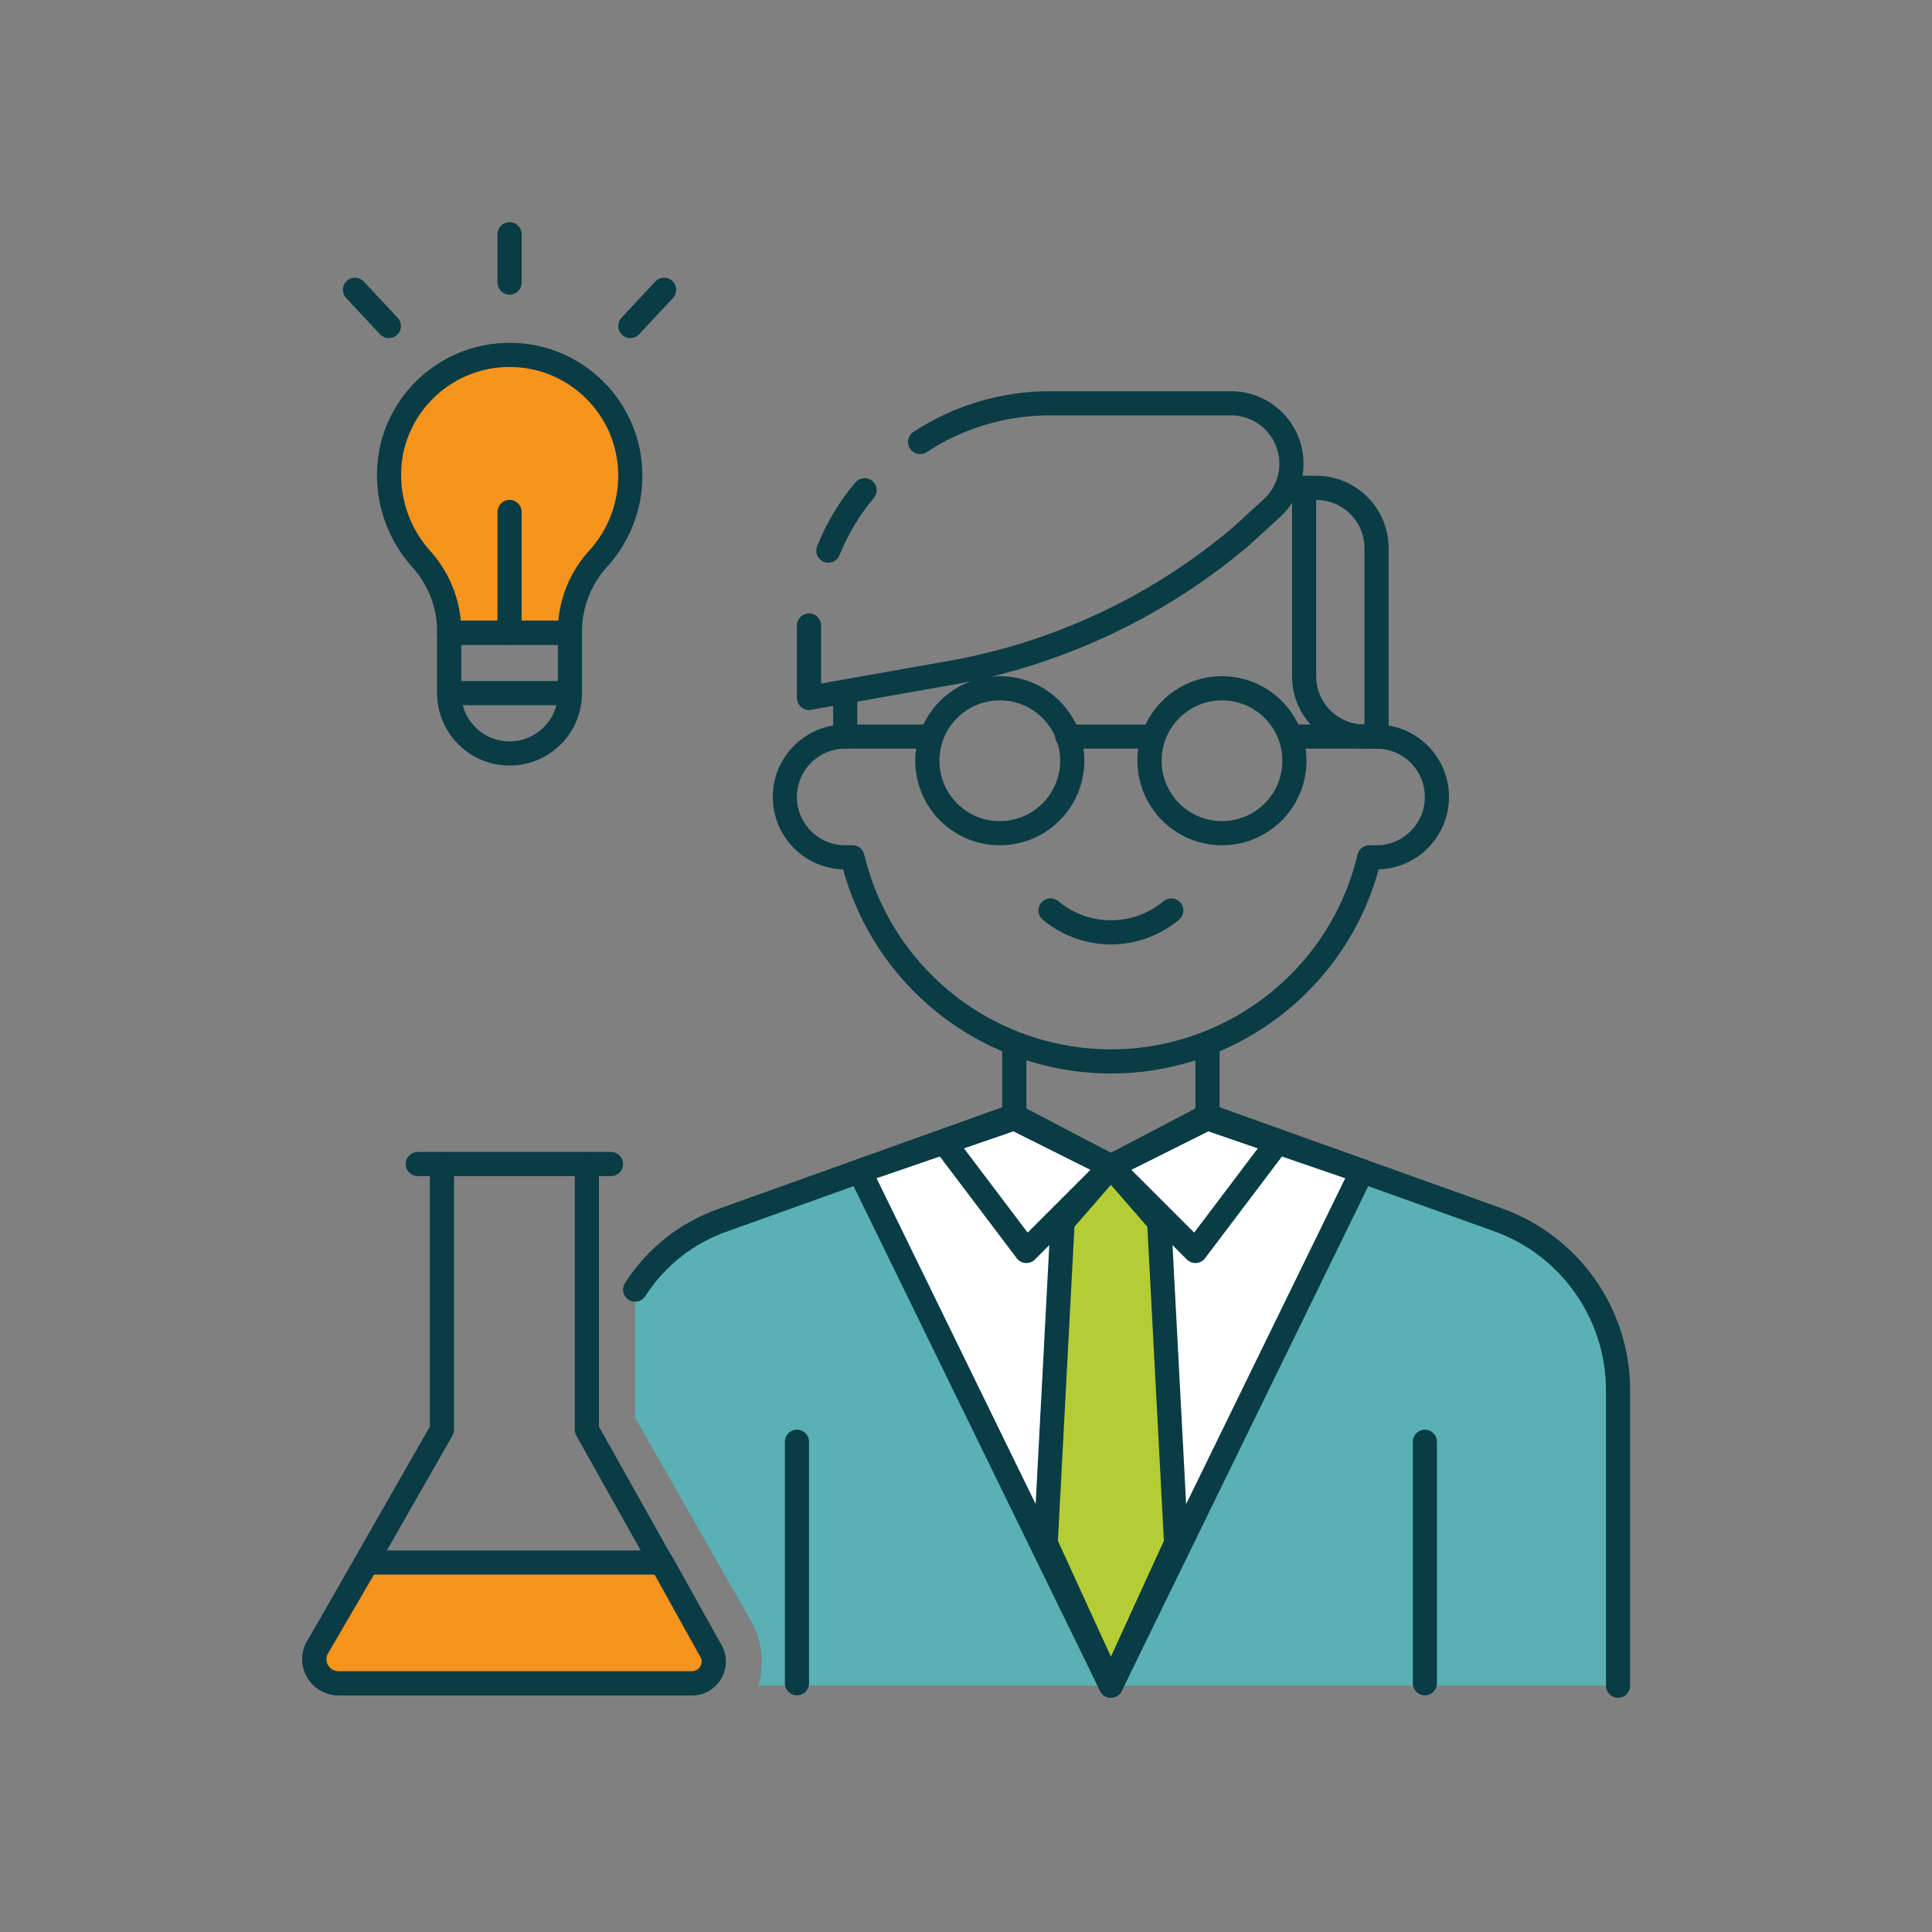 <?xml version="1.0" encoding="UTF-8"?>
<svg version="1.1" viewBox="0 0 80 80" xmlns="http://www.w3.org/2000/svg" xmlns:xlink="http://www.w3.org/1999/xlink">
    <rect x="0" y="0" width="80" height="80" fill="#808080" stroke="none"/>
    <!--Generated by IJSVG (https://github.com/iconjar/IJSVG)-->
    <path d="M42,46.3v-3" stroke-linecap="round" stroke-width="1" stroke="#093C44" fill="none" stroke-linejoin="round"></path>
    <path fill="#59B1B5" d="M62,50.5l-12,-4.3l-4,2.1l-4,-2.1l-12,4.3l5.07928e-07,-1.72474e-07c-1.527,0.518 -2.832,1.541 -3.7,2.9v5.3l4.9,8.6l-2.91362e-08,-6.08972e-08c0.373,0.78 0.444,1.671 0.2,2.5h35.6v-12.2l2.96671e-07,-7.70596e-05c0.012,-3.189 -1.993,-6.037 -5,-7.1Z"></path>
    <g stroke-linecap="round" stroke-width="1" stroke="#093C44" fill="none" stroke-linejoin="round">
        <path d="M67,69.8v-12.2l2.96671e-07,-7.70596e-05c0.012,-3.189 -1.993,-6.037 -5,-7.1l-12,-4.3l-4,2.1l-4,-2.1l-12,4.3l5.07928e-07,-1.72474e-07c-1.527,0.518 -2.832,1.541 -3.7,2.9"></path>
        <path d="M57,30.5l-1.09278e-07,3.55271e-15c1.381,-6.03528e-08 2.5,1.119 2.5,2.5v1.09278e-07c0,1.381 -1.119,2.5 -2.5,2.5c-3.38653e-08,0 -7.54132e-08,0 -1.09278e-07,0h-0.3l2.78932e-07,-1.16975e-06c-1.409,5.909 -7.342,9.558 -13.252,8.149c-4.035,-0.962 -7.186,-4.113 -8.149,-8.149h-0.3h-1.09279e-07c-1.381,-6.03528e-08 -2.5,-1.119 -2.5,-2.5c2.13163e-14,-3.89137e-07 1.27898e-13,-7.80609e-07 3.2685e-13,-1.16975e-06l2.84217e-14,-2.68211e-07c2.08482e-07,-1.381 1.119,-2.5 2.5,-2.5v-1.5"></path>
        <path d="M54,20.2v7.8l2.84217e-14,3.77489e-07c2.08482e-07,1.381 1.119,2.5 2.5,2.5h0.5v-7.8v0c0,-1.381 -1.119,-2.5 -2.5,-2.5Z"></path>
        <path d="M33.5,25.9v3l6.2,-1.1l1.10804e-06,-2.12234e-07c4.317,-0.827 8.348,-2.756 11.7,-5.6l1.2,-1.1l6.13483e-08,-5.24548e-08c1.049,-0.897 1.173,-2.475 0.275,-3.525c-0.469,-0.549 -1.153,-0.868 -1.875,-0.875h-7.5l-5.77543e-07,-1.96542e-09c-1.918,-0.007 -3.795,0.55 -5.4,1.6"></path>
        <path d="M35.8,20.3l-5.1914e-07,6.16921e-07c-0.63,0.748 -1.136,1.592 -1.5,2.5"></path>
        <path fill="#FFF" d="M56.4,48.5l-10.4,21.3l-10.4,-21.3l6.4,-2.2l4,2l4,-2l6.4,2.2Z"></path>
        <path d="M46,48.3l4,-2l2.9,1l-3.4,4.5l-3.5,-3.5Z"></path>
        <path fill="#B5CD34" d="M43.3,63.9l2.7,5.9l2.7,-5.9l-0.7,-13.3l-2,-2.3l-2,2.3l-0.7,13.3Z"></path>
        <path d="M50,46.3v-3"></path>
        <path d="M33,69.7v-10"></path>
        <path d="M59,69.7v-10"></path>
        <path d="M43.521,29.379c1.172,1.172 1.172,3.071 0,4.243c-1.172,1.172 -3.071,1.172 -4.243,0c-1.172,-1.172 -1.172,-3.071 0,-4.243c1.172,-1.172 3.071,-1.172 4.243,0"></path>
        <path d="M52.721,29.379c1.172,1.172 1.172,3.071 0,4.243c-1.172,1.172 -3.071,1.172 -4.243,0c-1.172,-1.172 -1.172,-3.071 0,-4.243c1.172,-1.172 3.071,-1.172 4.243,0"></path>
        <path d="M43.5,37.7v0l-5.56078e-08,-4.64431e-08c1.447,1.209 3.553,1.209 5,9.28863e-08v0"></path>
        <path d="M35,30.5h3.5"></path>
        <path d="M53.5,30.5h3.5"></path>
        <path d="M44.2,30.5h3.5"></path>
        <path fill="#F7941D" d="M26.1,19.7l1.40875e-07,-0c0.003,-2.761 -2.234,-5.002 -4.995,-5.005c-2.38,-0.002 -4.431,1.673 -4.905,4.005l4.04334e-08,-2.12869e-07c-0.299,1.573 0.144,3.196 1.2,4.4l-3.69783e-08,-3.98086e-08c0.735,0.791 1.161,1.821 1.2,2.9v0.2h5v-0.2l5.68059e-08,-1.5713e-06c0.039,-1.079 0.465,-2.109 1.2,-2.9l1.10689e-07,-1.23658e-07c0.837,-0.935 1.3,-2.145 1.3,-3.4Z"></path>
        <path d="M18.6,26.2h5v2.5v0c0,1.381 -1.119,2.5 -2.5,2.5v0l-1.09278e-07,-3.55271e-15c-1.381,-6.03528e-08 -2.5,-1.119 -2.5,-2.5c0,0 0,0 0,0v-2.5Z"></path>
        <path d="M18.6,28.7h5"></path>
        <path d="M21.1,9.7v2"></path>
        <path d="M14.7,12l1.4,1.5"></path>
        <path d="M27.5,12l-1.4,1.5"></path>
        <path d="M21.1,26.2v-5"></path>
        <path d="M24.3,48.2v11l5.1,9.1l2.91252e-08,4.33963e-08c0.277,0.413 0.167,0.972 -0.246,1.249c-0.163,0.11 -0.358,0.163 -0.554,0.151h-14.6l5.36163e-09,8.82494e-11c-0.552,-0.009 -0.992,-0.464 -0.983,-1.016c0.002,-0.132 0.031,-0.263 0.083,-0.384l5.2,-9.1v-11"></path>
        <path d="M25.3,48.2h-8"></path>
        <path fill="#F7941D" d="M29.4,68.3l-2,-3.6h-12.2l-2.1,3.6l1.68403e-08,-3.85704e-08c-0.221,0.506 0.01,1.096 0.516,1.317c0.121,0.053 0.252,0.081 0.384,0.083h14.6l-2.1891e-09,-1.28423e-10c0.496,0.029 0.922,-0.35 0.951,-0.846c0.012,-0.196 -0.042,-0.391 -0.151,-0.554Z"></path>
        <path d="M46,48.3l-4,-2l-2.9,1l3.4,4.5l3.5,-3.5Z"></path>
    </g>
</svg>